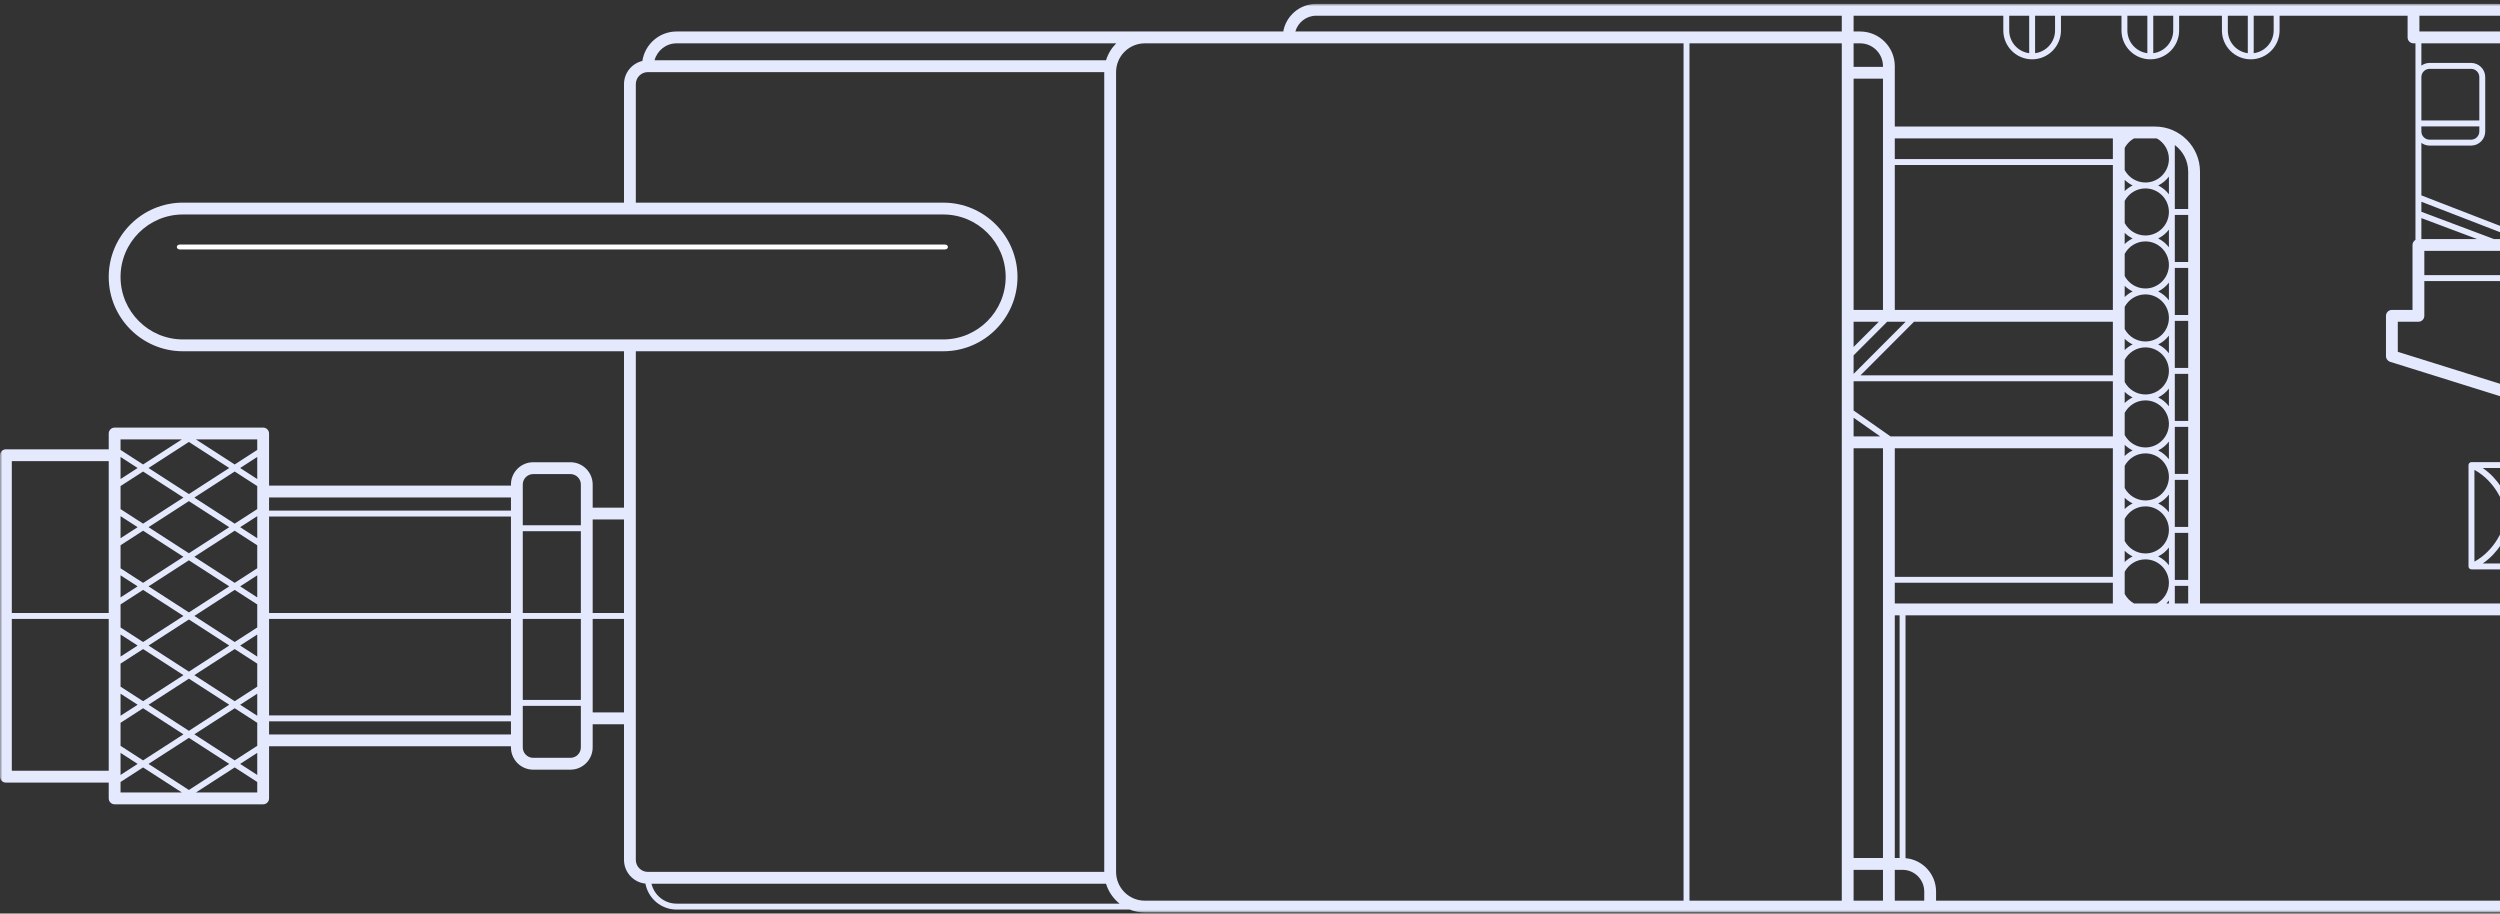 <?xml version="1.0" encoding="UTF-8"?>
<svg xmlns="http://www.w3.org/2000/svg" xmlns:xlink="http://www.w3.org/1999/xlink" width="509px" height="186px" viewBox="0 0 509 186" version="1.1">
  <rect x="0" y="0" width="509" height="186" fill="#333333" stroke="none"/>
  <title>Group 6</title>
  <defs>
    <polygon id="path-1" points="0 0 560 0 560 185 0 185"></polygon>
  </defs>
  <g id="Desktop-Templates" stroke="none" stroke-width="1" fill="none" fill-rule="evenodd">
    <g id="Services-Overview" transform="translate(-796, -1984)">
      <g id="Hire-callout" transform="translate(135, 1911.788)">
        <g id="Group-6" transform="translate(661, 73)">
          <path d="M193,49.5 C193,49.224 192.73,49 192.396,49 L36.604,49 C36.271,49 36,49.224 36,49.5 C36,49.776 36.271,50 36.604,50 L192.396,50 C192.73,50 193,49.776 193,49.5" id="Fill-1" fill="#FFFFFF"></path>
          <g id="Group-5">
            <mask id="mask-2" fill="white">
              <use xlink:href="#path-1"></use>
            </mask>
            <g id="Clip-4"></g>
            <path d="M557.594,171.87 C557.594,177.782 552.793,182.59 546.891,182.59 L394.182,182.59 L394.182,180.733 C394.182,177.17 391.444,174.24 387.965,173.934 L387.965,124.489 L431.383,124.489 L442.191,124.489 L446.718,124.489 L518.393,124.489 C519.057,124.489 519.596,123.95 519.596,123.284 L519.596,81.545 C519.596,81.111 519.357,80.729 518.994,80.517 L518.994,56.436 L522.634,56.436 C522.967,56.436 523.235,56.166 523.235,55.833 L523.235,50.293 L531.594,50.293 C532.258,50.293 532.797,49.754 532.797,49.088 L532.797,8.035 L557.594,8.035 L557.594,171.87 Z M377.393,182.59 L383.375,182.59 L383.375,176.313 L377.393,176.313 L377.393,182.59 Z M137.749,183.193 C135.269,183.193 133.189,181.459 132.644,179.139 L225.186,179.139 C225.68,180.757 226.658,182.162 227.948,183.193 L137.749,183.193 Z M129.453,174.281 L129.453,145.468 L129.453,103.773 L129.453,70.729 L192.057,70.729 C200.386,70.729 207.161,63.942 207.161,55.6 C207.161,47.257 200.386,40.47 192.057,40.47 L129.453,40.47 L129.453,16.345 C129.453,14.995 130.549,13.896 131.898,13.896 L224.825,13.896 L224.825,13.903 L224.825,176.723 L224.825,176.729 L131.898,176.729 C130.549,176.729 129.453,175.631 129.453,174.281 L129.453,174.281 Z M120.668,144.263 L127.047,144.263 L127.047,125.223 L120.668,125.223 L120.668,144.263 Z M118.262,151.382 C118.262,152.553 117.311,153.506 116.141,153.506 L108.559,153.506 C107.389,153.506 106.437,152.553 106.437,151.382 L106.437,149.948 L106.437,142.928 L118.262,142.928 L118.262,145.468 L118.262,151.382 Z M54.781,148.743 L104.032,148.743 L104.032,146.07 L54.781,146.07 L54.781,148.743 Z M39.892,160.56 L47.785,155.461 L52.375,158.426 L52.375,160.56 L39.892,160.56 Z M24.542,158.426 L29.132,155.461 L37.025,160.56 L24.542,160.56 L24.542,158.426 Z M2.406,156.138 L22.136,156.138 L22.136,125.223 L2.406,125.223 L2.406,156.138 Z M2.406,124.018 L22.136,124.018 L22.136,93.101 L2.406,93.101 L2.406,124.018 Z M37.025,88.68 L29.132,93.778 L24.542,90.814 L24.542,88.68 L37.025,88.68 Z M52.375,90.814 L47.784,93.779 L39.892,88.68 L52.375,88.68 L52.375,90.814 Z M54.78,103.171 L104.031,103.171 L104.031,100.497 L54.78,100.497 L54.78,103.171 Z M106.437,97.858 C106.437,96.687 107.389,95.734 108.559,95.734 L116.141,95.734 C117.311,95.734 118.262,96.687 118.262,97.858 L118.262,103.773 L118.262,106.162 L106.437,106.162 L106.437,99.292 L106.437,97.858 Z M106.437,141.723 L118.262,141.723 L118.262,125.223 L106.437,125.223 L106.437,141.723 Z M54.781,144.865 L104.032,144.865 L104.032,125.223 L54.781,125.223 L54.781,144.865 Z M52.375,152.496 L52.375,156.992 L48.895,154.744 L52.375,152.496 Z M39.569,148.719 L47.785,143.411 L52.375,146.377 L52.375,149.948 L52.375,151.062 L47.785,154.026 L39.569,148.719 Z M38.458,149.436 L46.675,154.744 L38.458,160.052 L30.242,154.744 L38.458,149.436 Z M24.542,151.062 L24.542,146.377 L29.132,143.411 L37.348,148.719 L29.132,154.027 L24.542,151.062 Z M24.542,152.496 L28.022,154.744 L24.542,156.992 L24.542,152.496 Z M24.542,96.744 L24.542,92.248 L28.022,94.496 L24.542,96.744 Z M37.348,100.521 L29.132,105.828 L24.542,102.863 L24.542,98.178 L29.132,95.213 L37.348,100.521 Z M38.458,99.803 L30.242,94.496 L38.458,89.189 L46.674,94.496 L38.458,99.803 Z M52.375,98.178 L52.375,99.292 L52.375,102.863 L47.785,105.828 L39.569,100.521 L47.784,95.213 L52.375,98.178 Z M52.375,96.744 L48.895,94.496 L52.375,92.248 L52.375,96.744 Z M52.375,140.447 L52.375,144.942 L48.895,142.694 L52.375,140.447 Z M39.569,136.67 L47.785,131.362 L52.375,134.327 L52.375,139.012 L47.785,141.977 L39.569,136.67 Z M38.458,137.387 L46.675,142.694 L38.458,148.002 L30.242,142.694 L38.458,137.387 Z M24.542,139.012 L24.542,134.327 L29.132,131.362 L37.348,136.67 L29.132,141.977 L24.542,139.012 Z M24.542,140.447 L28.022,142.694 L24.542,144.942 L24.542,140.447 Z M24.542,108.793 L24.542,104.298 L28.022,106.546 L24.542,108.793 Z M37.348,112.57 L29.132,117.878 L24.542,114.913 L24.542,110.228 L29.132,107.263 L37.348,112.57 Z M38.458,111.853 L30.242,106.546 L38.458,101.238 L46.675,106.546 L38.458,111.853 Z M52.375,110.228 L52.375,114.913 L47.785,117.878 L39.569,112.57 L47.785,107.263 L52.375,110.228 Z M52.375,108.793 L48.895,106.546 L52.375,104.298 L52.375,108.793 Z M52.375,128.397 L52.375,132.893 L48.895,130.645 L52.375,128.397 Z M52.375,120.843 L48.895,118.595 L52.375,116.347 L52.375,120.843 Z M39.569,124.62 L47.785,119.312 L52.375,122.278 L52.375,126.962 L47.785,129.927 L39.569,124.62 Z M38.458,125.337 L46.675,130.645 L38.458,135.952 L30.242,130.645 L38.458,125.337 Z M30.242,118.595 L38.458,113.287 L46.675,118.595 L38.458,123.902 L30.242,118.595 Z M24.542,126.962 L24.542,122.278 L29.132,119.312 L37.348,124.62 L29.132,129.927 L24.542,126.962 Z M24.542,128.397 L28.022,130.645 L24.542,132.893 L24.542,128.397 Z M24.542,116.347 L28.022,118.595 L24.542,120.843 L24.542,116.347 Z M54.78,124.018 L104.031,124.018 L104.031,104.375 L54.78,104.375 L54.78,124.018 Z M106.437,124.018 L118.262,124.018 L118.262,107.367 L106.437,107.367 L106.437,124.018 Z M120.668,124.018 L127.047,124.018 L127.047,104.977 L120.668,104.977 L120.668,124.018 Z M24.542,55.6 C24.542,48.586 30.239,42.88 37.24,42.88 L192.057,42.88 C199.059,42.88 204.755,48.586 204.755,55.6 C204.755,62.613 199.059,68.319 192.057,68.319 L37.24,68.319 C30.239,68.319 24.542,62.613 24.542,55.6 L24.542,55.6 Z M137.749,8.035 L227.267,8.035 C226.313,8.985 225.589,10.166 225.186,11.486 L133.265,11.486 C133.796,9.502 135.603,8.035 137.749,8.035 L137.749,8.035 Z M240.429,8.035 L262.365,8.035 L342.773,8.035 L342.773,182.59 L233.089,182.59 C229.859,182.59 227.231,179.958 227.231,176.723 L227.231,13.903 C227.231,10.668 229.859,8.035 233.089,8.035 L240.429,8.035 Z M267.981,2.41 L316.77,2.41 L374.987,2.41 L374.987,5.625 L263.734,5.625 C264.259,3.772 265.964,2.41 267.981,2.41 L267.981,2.41 Z M515.949,47.883 L492.992,38.992 L492.992,28.304 C493.466,28.647 494.042,28.855 494.67,28.855 L503.111,28.855 C504.7,28.855 505.993,27.56 505.993,25.968 L505.993,14.91 C505.993,13.317 504.7,12.022 503.111,12.022 L494.67,12.022 C494.042,12.022 493.466,12.23 492.992,12.573 L492.992,8.035 L530.391,8.035 L530.391,47.883 L515.949,47.883 Z M493.593,55.231 L522.032,55.231 L522.032,50.293 L493.593,50.293 L493.593,55.231 Z M517.791,80.095 L488.192,70.842 L488.192,64.718 L492.39,64.718 C493.054,64.718 493.593,64.179 493.593,63.513 L493.593,56.436 L517.791,56.436 L517.791,80.095 Z M510.685,107.258 L517.19,107.258 L517.19,113.933 L505.493,113.933 C508.782,111.67 510.244,108.421 510.685,107.258 L510.685,107.258 Z M517.19,101.178 L510.685,101.178 C510.244,100.014 508.782,96.766 505.493,94.502 L517.19,94.502 L517.19,101.178 Z M503.793,94.873 C508.202,97.296 509.669,101.907 509.684,101.957 C509.761,102.21 509.995,102.382 510.259,102.382 L517.19,102.382 L517.19,106.053 L510.259,106.053 C509.995,106.053 509.761,106.226 509.684,106.479 C509.669,106.528 508.202,111.14 503.793,113.562 L503.793,94.873 Z M504.79,23.743 L492.992,23.743 L492.992,14.91 C492.992,13.982 493.745,13.227 494.67,13.227 L503.111,13.227 C504.036,13.227 504.79,13.982 504.79,14.91 L504.79,23.743 Z M492.992,24.948 L504.79,24.948 L504.79,25.968 C504.79,26.895 504.036,27.65 503.111,27.65 L494.67,27.65 C493.745,27.65 492.992,26.895 492.992,25.968 L492.992,24.948 Z M507.766,47.883 L492.992,42.327 L492.992,40.284 L512.614,47.883 L507.766,47.883 Z M492.992,47.883 L492.992,43.614 L504.343,47.883 L492.992,47.883 Z M457.651,2.41 L457.651,10.042 C455.362,9.745 453.587,7.785 453.587,5.412 L453.587,2.41 L457.651,2.41 Z M458.854,2.41 L462.919,2.41 L462.919,5.412 C462.919,7.785 461.143,9.745 458.854,10.042 L458.854,2.41 Z M437.201,2.41 L437.201,10.042 C434.911,9.745 433.136,7.785 433.136,5.412 L433.136,2.41 L437.201,2.41 Z M438.404,2.41 L442.468,2.41 L442.468,5.412 C442.468,7.785 440.692,9.745 438.404,10.042 L438.404,2.41 Z M413.141,2.41 L413.141,10.042 C410.852,9.745 409.077,7.785 409.077,5.412 L409.077,2.41 L413.141,2.41 Z M414.344,2.41 L418.408,2.41 L418.408,5.412 C418.408,7.785 416.632,9.745 414.344,10.042 L414.344,2.41 Z M438.752,24.977 L431.383,24.977 L385.781,24.977 L385.781,12.691 C385.781,8.795 382.617,5.625 378.727,5.625 L377.393,5.625 L377.393,2.41 L407.874,2.41 L407.874,5.412 C407.874,8.653 410.506,11.29 413.742,11.29 C416.978,11.29 419.611,8.653 419.611,5.412 L419.611,2.41 L431.933,2.41 L431.933,5.412 C431.933,8.653 434.566,11.29 437.802,11.29 C441.038,11.29 443.671,8.653 443.671,5.412 L443.671,2.41 L452.384,2.41 L452.384,5.412 C452.384,8.653 455.017,11.29 458.253,11.29 C461.489,11.29 464.122,8.653 464.122,5.412 L464.122,2.41 L490.187,2.41 L490.187,6.83 C490.187,7.496 490.725,8.035 491.39,8.035 L491.789,8.035 L491.789,14.91 L491.789,25.968 L491.789,39.405 L491.789,48.051 C491.43,48.259 491.187,48.644 491.187,49.088 L491.187,62.309 L486.989,62.309 C486.325,62.309 485.786,62.848 485.786,63.513 L485.786,71.728 C485.786,72.255 486.129,72.721 486.631,72.878 L517.19,82.431 L517.19,93.297 L503.191,93.297 C503.114,93.297 503.04,93.315 502.972,93.341 C502.948,93.351 502.93,93.366 502.908,93.377 C502.865,93.401 502.825,93.425 502.789,93.457 C502.768,93.477 502.752,93.498 502.734,93.52 C502.706,93.554 502.681,93.589 502.661,93.63 C502.647,93.657 502.637,93.684 502.627,93.713 C502.62,93.734 502.607,93.752 502.602,93.774 C502.597,93.8 502.602,93.824 502.6,93.849 C502.598,93.866 502.59,93.881 502.59,93.9 L502.59,114.536 C502.59,114.554 502.598,114.569 502.6,114.586 C502.602,114.612 502.597,114.636 502.602,114.661 C502.607,114.683 502.62,114.701 502.627,114.722 C502.637,114.751 502.647,114.779 502.66,114.806 C502.681,114.845 502.706,114.881 502.734,114.915 C502.752,114.937 502.768,114.959 502.789,114.978 C502.825,115.01 502.866,115.035 502.908,115.058 C502.93,115.07 502.948,115.085 502.972,115.094 C503.04,115.121 503.114,115.138 503.191,115.138 L517.19,115.138 L517.19,122.079 L447.921,122.079 L447.921,34.162 C447.921,29.097 443.807,24.977 438.752,24.977 L438.752,24.977 Z M442.793,122.079 L445.515,122.079 L445.515,118.492 L442.793,118.492 L442.793,122.079 Z M385.781,122.079 L430.179,122.079 L430.179,117.862 L385.781,117.862 L385.781,122.079 Z M377.393,90.473 L383.375,90.473 L383.375,123.284 L383.375,173.903 L377.393,173.903 L377.393,90.473 Z M383.375,12.823 L377.393,12.823 L377.393,8.035 L378.727,8.035 C381.29,8.035 383.375,10.124 383.375,12.691 L383.375,12.823 Z M385.781,31.604 L430.18,31.604 L430.18,27.387 L385.781,27.387 L385.781,31.604 Z M445.515,41.763 L442.793,41.763 L442.793,28.742 C444.441,29.978 445.515,31.944 445.515,34.162 L445.515,41.763 Z M442.793,117.287 L445.515,117.287 L445.515,107.703 L442.793,107.703 L442.793,117.287 Z M385.781,116.658 L430.179,116.658 L430.179,90.473 L385.781,90.473 L385.781,116.658 Z M377.393,84.26 L382.812,88.063 L377.393,88.063 L377.393,84.26 Z M383.375,26.182 L383.375,62.309 L377.393,62.309 L377.393,15.233 L383.375,15.233 L383.375,26.182 Z M385.781,62.309 L430.18,62.309 L430.18,32.809 L385.781,32.809 L385.781,62.309 Z M439.403,36.971 C440.269,36.551 441.017,35.93 441.59,35.167 L441.59,38.776 C441.017,38.012 440.269,37.391 439.403,36.971 L439.403,36.971 Z M442.793,52.552 L445.515,52.552 L445.515,42.968 L442.793,42.968 L442.793,52.552 Z M442.793,106.498 L445.515,106.498 L445.515,96.914 L442.793,96.914 L442.793,106.498 Z M441.59,110.691 L441.59,114.3 C441.017,113.536 440.269,112.915 439.403,112.495 C440.269,112.075 441.017,111.454 441.59,110.691 L441.59,110.691 Z M432.586,109.356 L432.586,104.846 C433.393,103.337 434.98,102.308 436.805,102.308 C439.443,102.308 441.59,104.458 441.59,107.101 C441.59,109.743 439.443,111.893 436.805,111.893 C434.98,111.893 433.393,110.864 432.586,109.356 L432.586,109.356 Z M432.586,111.35 C433.056,111.818 433.605,112.203 434.207,112.495 C433.605,112.787 433.056,113.172 432.586,113.64 L432.586,111.35 Z M377.393,69.859 L377.393,64.718 L382.524,64.718 L377.393,69.859 Z M430.18,75.634 L378.795,75.634 L389.693,64.718 L430.18,64.718 L430.18,75.634 Z M432.586,38.116 L432.586,35.826 C433.056,36.294 433.605,36.679 434.207,36.971 C433.605,37.263 433.056,37.648 432.586,38.116 L432.586,38.116 Z M436.805,47.157 C434.98,47.157 433.393,46.128 432.586,44.62 L432.586,40.111 C433.393,38.603 434.98,37.574 436.805,37.574 C439.443,37.574 441.59,39.723 441.59,42.366 C441.59,45.008 439.443,47.157 436.805,47.157 L436.805,47.157 Z M439.403,47.76 C440.269,47.34 441.017,46.719 441.59,45.956 L441.59,49.564 C441.017,48.801 440.269,48.18 439.403,47.76 L439.403,47.76 Z M442.793,63.341 L445.515,63.341 L445.515,53.757 L442.793,53.757 L442.793,63.341 Z M442.793,74.13 L445.515,74.13 L445.515,64.546 L442.793,64.546 L442.793,74.13 Z M442.793,84.92 L445.515,84.92 L445.515,75.335 L442.793,75.335 L442.793,84.92 Z M442.793,95.709 L445.515,95.709 L445.515,86.125 L442.793,86.125 L442.793,95.709 Z M441.59,99.901 L441.59,103.51 C441.017,102.747 440.269,102.126 439.403,101.706 C440.269,101.286 441.017,100.665 441.59,99.901 L441.59,99.901 Z M432.586,98.566 L432.586,94.056 C433.393,92.548 434.98,91.519 436.805,91.519 C439.443,91.519 441.59,93.669 441.59,96.311 C441.59,98.954 439.443,101.103 436.805,101.103 C434.98,101.103 433.393,100.074 432.586,98.566 L432.586,98.566 Z M432.586,100.561 C433.056,101.029 433.605,101.414 434.207,101.706 C433.605,101.998 433.056,102.383 432.586,102.851 L432.586,100.561 Z M436.805,59.152 C439.443,59.152 441.59,61.302 441.59,63.944 C441.59,66.586 439.443,68.736 436.805,68.736 C434.98,68.736 433.393,67.707 432.586,66.199 L432.586,63.513 L432.586,61.689 C433.393,60.181 434.98,59.152 436.805,59.152 L436.805,59.152 Z M432.586,57.404 C433.056,57.872 433.605,58.257 434.207,58.549 C433.605,58.841 433.056,59.226 432.586,59.694 L432.586,57.404 Z M441.59,56.745 L441.59,60.353 C441.017,59.59 440.269,58.969 439.403,58.549 C440.269,58.129 441.017,57.508 441.59,56.745 L441.59,56.745 Z M439.403,69.338 C440.269,68.918 441.017,68.298 441.59,67.534 L441.59,71.143 C441.017,70.379 440.269,69.759 439.403,69.338 L439.403,69.338 Z M439.403,80.128 C440.269,79.708 441.017,79.087 441.59,78.323 L441.59,81.932 C441.017,81.169 440.269,80.548 439.403,80.128 L439.403,80.128 Z M441.59,89.112 L441.59,92.721 C441.017,91.958 440.269,91.337 439.403,90.917 C440.269,90.497 441.017,89.876 441.59,89.112 L441.59,89.112 Z M432.586,87.777 L432.586,83.268 C433.393,81.76 434.98,80.731 436.805,80.731 C439.443,80.731 441.59,82.88 441.59,85.523 C441.59,88.165 439.443,90.314 436.805,90.314 C434.98,90.314 433.393,89.285 432.586,87.777 L432.586,87.777 Z M434.207,90.917 C433.605,91.209 433.055,91.594 432.586,92.061 L432.586,89.772 C433.055,90.239 433.605,90.624 434.207,90.917 L434.207,90.917 Z M434.207,80.128 C433.605,80.42 433.056,80.805 432.586,81.273 L432.586,78.983 C433.056,79.451 433.605,79.835 434.207,80.128 L434.207,80.128 Z M432.586,70.484 L432.586,68.194 C433.056,68.661 433.605,69.046 434.207,69.338 C433.605,69.63 433.056,70.015 432.586,70.484 L432.586,70.484 Z M436.805,69.941 C439.443,69.941 441.59,72.091 441.59,74.733 C441.59,77.375 439.443,79.526 436.805,79.526 C434.98,79.526 433.393,78.497 432.586,76.988 L432.586,72.478 C433.393,70.97 434.98,69.941 436.805,69.941 L436.805,69.941 Z M436.805,48.362 C439.443,48.362 441.59,50.512 441.59,53.154 C441.59,55.797 439.443,57.947 436.805,57.947 C434.98,57.947 433.393,56.918 432.586,55.41 L432.586,50.9 C433.393,49.391 434.98,48.362 436.805,48.362 L436.805,48.362 Z M432.586,46.615 C433.055,47.083 433.605,47.468 434.207,47.76 C433.605,48.052 433.055,48.437 432.586,48.905 L432.586,46.615 Z M387.992,64.718 L377.393,75.335 L377.393,71.563 L384.226,64.718 L384.578,64.718 L387.992,64.718 Z M384.91,88.063 L377.393,82.788 L377.393,76.842 C377.399,76.842 377.405,76.839 377.411,76.839 L430.18,76.839 L430.18,88.063 L384.91,88.063 Z M434.488,27.387 L438.752,27.387 C438.888,27.387 439.021,27.399 439.155,27.407 C440.606,28.231 441.59,29.79 441.59,31.577 C441.59,34.218 439.443,36.369 436.805,36.369 C434.98,36.369 433.393,35.34 432.586,33.831 L432.586,29.322 C433.021,28.508 433.684,27.835 434.488,27.387 L434.488,27.387 Z M434.488,122.079 C433.684,121.631 433.021,120.958 432.586,120.145 L432.586,115.635 C433.393,114.127 434.98,113.098 436.805,113.098 C439.443,113.098 441.59,115.248 441.59,117.89 C441.59,119.691 440.592,121.261 439.122,122.079 L434.488,122.079 Z M441.59,122.079 L441.081,122.079 C441.264,121.892 441.432,121.69 441.59,121.48 L441.59,122.079 Z M374.987,182.59 L343.976,182.59 L343.976,8.035 L374.987,8.035 L374.987,63.513 L374.987,89.268 L374.987,175.108 L374.987,182.59 Z M385.781,173.903 L386.762,173.903 L386.762,124.489 L385.781,124.489 L385.781,173.903 Z M391.776,182.59 L385.781,182.59 L385.781,176.313 L387.363,176.313 C389.796,176.313 391.776,178.296 391.776,180.733 L391.776,182.59 Z M557.427,5.625 L531.594,5.625 L492.593,5.625 L492.593,2.41 L553.18,2.41 C555.198,2.41 556.903,3.772 557.427,5.625 L557.427,5.625 Z M553.18,0 L491.39,0 L376.19,0 L316.77,0 L267.981,0 C264.632,0 261.845,2.433 261.274,5.625 L240.429,5.625 L233.089,5.625 L137.749,5.625 C134.223,5.625 131.303,8.232 130.785,11.621 C128.646,12.127 127.047,14.05 127.047,16.345 L127.047,40.47 L37.24,40.47 C28.912,40.47 22.136,47.257 22.136,55.6 C22.136,63.942 28.912,70.729 37.24,70.729 L127.047,70.729 L127.047,102.568 L120.668,102.568 L120.668,97.858 C120.668,95.358 118.637,93.324 116.141,93.324 L108.559,93.324 C106.062,93.324 104.031,95.358 104.031,97.858 L104.031,98.087 L54.781,98.087 L54.781,87.475 C54.781,86.81 54.242,86.27 53.578,86.27 L23.339,86.27 C22.675,86.27 22.136,86.81 22.136,87.475 L22.136,90.691 L1.203,90.691 C0.539,90.691 -0,91.231 -0,91.896 L-0,157.344 C-0,158.009 0.539,158.549 1.203,158.549 L22.136,158.549 L22.136,161.765 C22.136,162.43 22.675,162.97 23.339,162.97 L53.578,162.97 C54.242,162.97 54.781,162.43 54.781,161.765 L54.781,151.153 L104.031,151.153 L104.031,151.382 C104.031,153.882 106.062,155.916 108.559,155.916 L116.141,155.916 C118.637,155.916 120.668,153.882 120.668,151.382 L120.668,146.673 L127.047,146.673 L127.047,174.281 C127.047,176.794 128.963,178.868 131.409,179.114 C131.965,182.116 134.594,184.398 137.749,184.398 L230.008,184.398 C230.961,184.783 231.999,185 233.089,185 L376.19,185 L384.578,185 L392.979,185 L546.891,185 C554.12,185 560,179.11 560,171.87 L560,6.83 C560,3.064 556.941,0 553.18,0 L553.18,0 Z" id="Fill-3" fill="#E5E9FE" mask="url(#mask-2)"></path>
          </g>
        </g>
      </g>
    </g>
  </g>
</svg>
